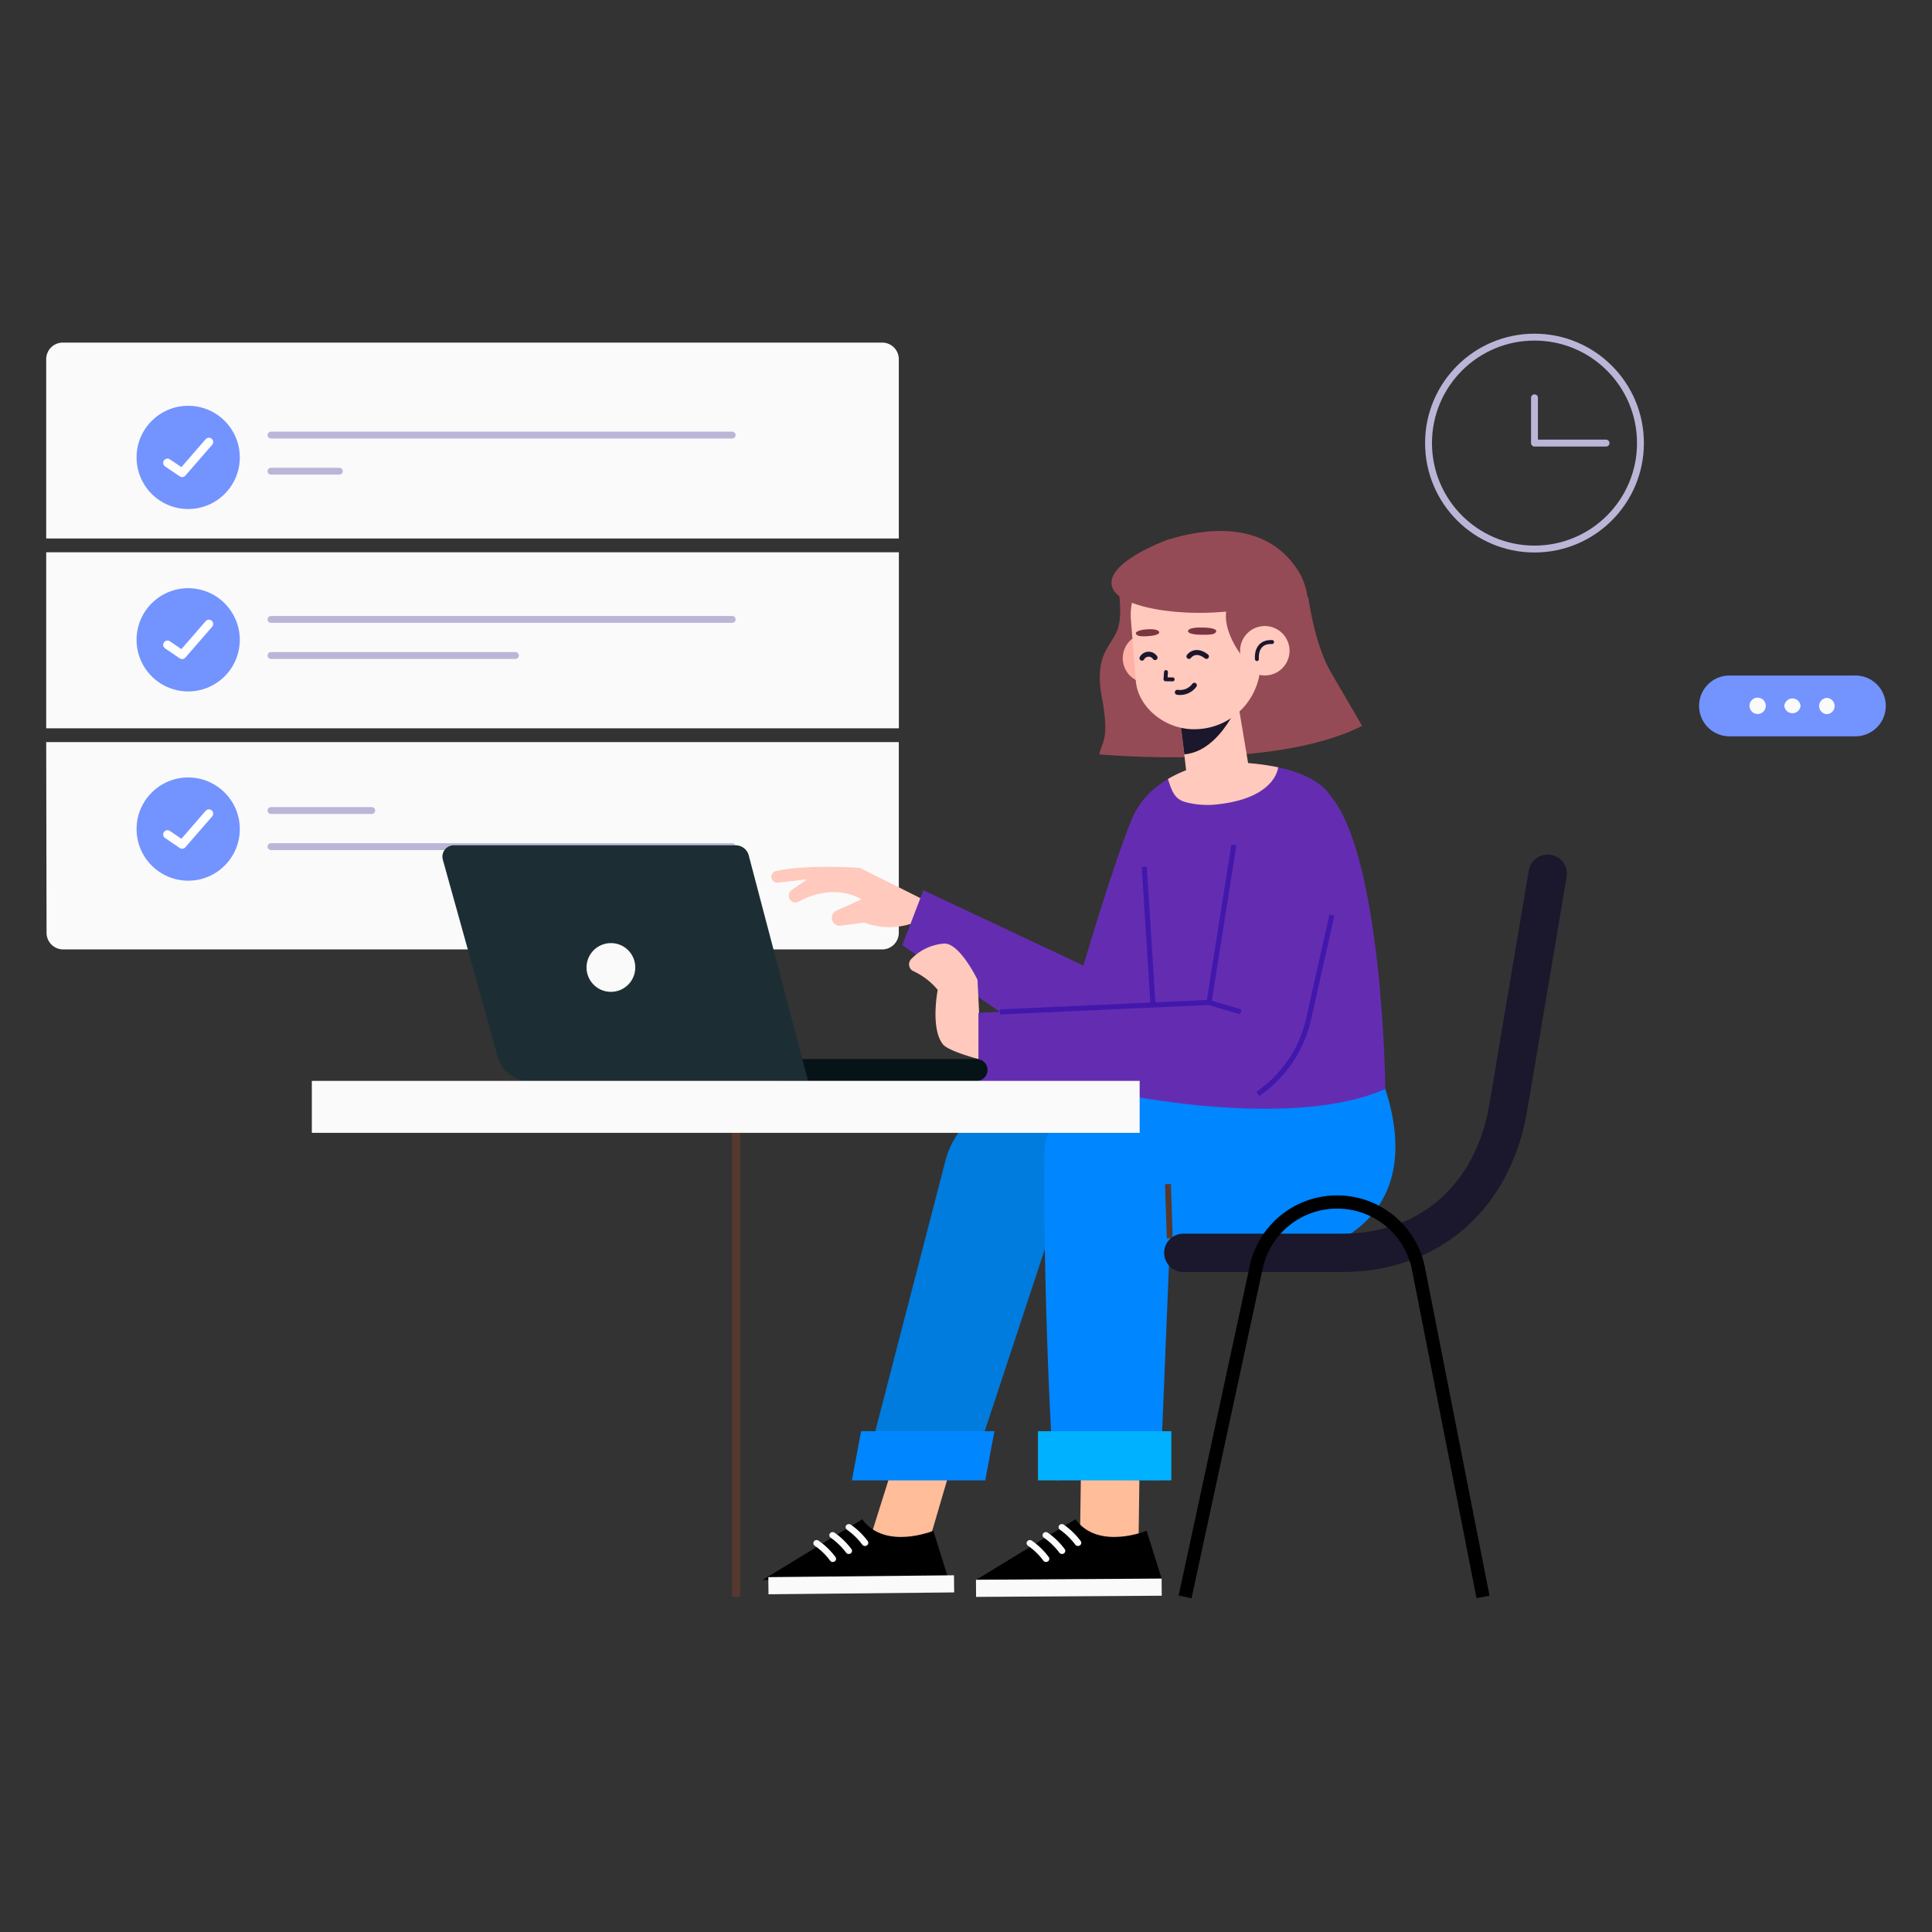 <svg xmlns="http://www.w3.org/2000/svg" viewBox="0 0 275.14 275.14"><rect x="0" y="0" width="275.14" height="275.14" fill="#333333" stroke="none"/><defs><style>.cls-1{fill:#fafafa;}.cls-2{fill:#7393ff;}.cls-12,.cls-16,.cls-18,.cls-19,.cls-20,.cls-23,.cls-3,.cls-4,.cls-9{fill:none;}.cls-3{stroke:#bbb6d8;stroke-width:0.98px;}.cls-16,.cls-18,.cls-19,.cls-3,.cls-4{stroke-linecap:round;stroke-linejoin:round;}.cls-4{stroke:#fff;stroke-width:1.22px;}.cls-5{fill:#ffbd9a;}.cls-6{fill:#007bde;}.cls-7{fill:#0086ff;}.cls-8{fill:#00b1ff;}.cls-9{stroke:#55382c;stroke-width:0.84px;}.cls-12,.cls-20,.cls-23,.cls-9{stroke-miterlimit:10;}.cls-10{fill:#ffc9bd;}.cls-11{fill:#642db1;}.cls-12{stroke:#4218ac;stroke-width:0.73px;}.cls-13{fill:#954b55;}.cls-14{fill:#ffb1a7;}.cls-15{fill:#1b172c;}.cls-16,.cls-18,.cls-19{stroke:#1b172c;}.cls-16{stroke-width:0.56px;}.cls-17{fill:#793641;}.cls-18{stroke-width:0.71px;}.cls-19{stroke-width:5.46px;}.cls-20{stroke:#000;stroke-width:1.88px;}.cls-21{fill:#061418;}.cls-22{fill:#1c2e34;}.cls-23{stroke:#55382e;stroke-width:1.15px;}</style></defs><g id="OBJECTS"><path class="cls-1" d="M128,51.15V76.69H6.58V51.15A2.36,2.36,0,0,1,9,48.79H125.64A2.36,2.36,0,0,1,128,51.15Z"/><rect class="cls-1" x="6.58" y="78.65" width="121.43" height="25.07"/><path class="cls-1" d="M6.58,105.68H128v27.16a2.37,2.37,0,0,1-2.37,2.37H9a2.37,2.37,0,0,1-2.37-2.37Z"/><circle class="cls-2" cx="26.8" cy="65.14" r="7.35"/><circle class="cls-2" cx="26.8" cy="91.11" r="7.35" transform="translate(-67.99 97) rotate(-77.16)"/><circle class="cls-2" cx="26.8" cy="118.07" r="7.35"/><line class="cls-3" x1="38.59" y1="61.96" x2="104.27" y2="61.96"/><line class="cls-3" x1="38.59" y1="67.1" x2="48.33" y2="67.1"/><line class="cls-3" x1="38.59" y1="88.21" x2="104.27" y2="88.21"/><line class="cls-3" x1="38.59" y1="93.35" x2="73.4" y2="93.35"/><line class="cls-3" x1="38.59" y1="115.43" x2="52.94" y2="115.43"/><line class="cls-3" x1="38.59" y1="120.57" x2="104.27" y2="120.57"/><polyline class="cls-4" points="23.85 65.92 25.94 67.33 29.75 62.95"/><polyline class="cls-4" points="23.85 91.83 25.94 93.25 29.75 88.86"/><polyline class="cls-4" points="23.85 118.84 25.94 120.26 29.75 115.87"/><circle class="cls-3" cx="218.53" cy="63.1" r="15.09"/><polyline class="cls-3" points="218.53 56.65 218.53 63.1 228.72 63.1"/><path class="cls-2" d="M246.3,104.86h17.92a4.33,4.33,0,0,0,4.34-4.33h0a4.33,4.33,0,0,0-4.34-4.33H246.3a4.33,4.33,0,0,0-4.33,4.33h0A4.33,4.33,0,0,0,246.3,104.86Z"/><path class="cls-1" d="M259.07,100.54a1.15,1.15,0,0,0,1.15,1.16,1.16,1.16,0,0,0,0-2.31A1.15,1.15,0,0,0,259.07,100.54Z"/><path class="cls-1" d="M254.11,100.52a1.16,1.16,0,0,0,2.31,0,1.16,1.16,0,0,0-2.31,0Z"/><path class="cls-1" d="M249.15,100.51a1.16,1.16,0,1,0,1.16-1.15A1.15,1.15,0,0,0,249.15,100.51Z"/><polygon class="cls-5" points="123.41 220.67 128.65 204.04 136.98 203.6 131.75 221.45 123.72 221.5 123.41 220.67"/><path d="M132.92,218s-6.89,2.83-10.13-1.64L108.61,225l26.44-.17Z"/><rect class="cls-1" x="108.62" y="224.9" width="26.44" height="2.44" transform="matrix(1, -0.01, 0.01, 1, -1.45, 0.79)"/><path class="cls-1" d="M123,220.13a.52.52,0,0,1-.19-.14,9.74,9.74,0,0,0-2.18-2.13.44.44,0,0,1-.13-.62.5.5,0,0,1,.65-.12,10.46,10.46,0,0,1,2.42,2.34.43.43,0,0,1-.11.62A.47.47,0,0,1,123,220.13Z"/><path class="cls-1" d="M120.69,221.27a.4.4,0,0,1-.19-.15,10.07,10.07,0,0,0-2.18-2.12.43.43,0,0,1-.13-.62.48.48,0,0,1,.64-.12,10.46,10.46,0,0,1,2.42,2.34.43.43,0,0,1-.1.62A.48.48,0,0,1,120.69,221.27Z"/><path class="cls-1" d="M118.41,222.41a.45.45,0,0,1-.19-.15,9.28,9.28,0,0,0-2.18-2.12.44.44,0,0,1-.13-.62.48.48,0,0,1,.65-.12,10.21,10.21,0,0,1,2.42,2.34.43.43,0,0,1-.11.62A.48.48,0,0,1,118.41,222.41Z"/><path class="cls-6" d="M152.76,155.85l-7.24.46a12,12,0,0,0-10.82,8.76l-11.34,43.71,15.72-1.46,12.68-38.39Z"/><polygon class="cls-7" points="140.31 210.82 121.32 210.82 122.63 203.82 141.62 203.82 140.31 210.82"/><polygon class="cls-5" points="153.78 220.67 154.02 204.26 162.35 203.82 162.12 221.45 154.09 221.5 153.78 220.67"/><path d="M163.29,218s-6.89,2.83-10.13-1.64L139,225l26.44-.17Z"/><rect class="cls-1" x="138.99" y="224.9" width="26.44" height="2.44" transform="translate(-1.45 0.98) rotate(-0.37)"/><path class="cls-1" d="M153.33,220.13a.52.52,0,0,1-.19-.14,9.74,9.74,0,0,0-2.18-2.13.44.44,0,0,1-.13-.62.5.5,0,0,1,.65-.12,10.46,10.46,0,0,1,2.42,2.34.43.43,0,0,1-.11.62A.48.48,0,0,1,153.33,220.13Z"/><path class="cls-1" d="M151.06,221.27a.48.48,0,0,1-.2-.15,9.58,9.58,0,0,0-2.18-2.12.43.43,0,0,1-.12-.62.48.48,0,0,1,.64-.12,10.46,10.46,0,0,1,2.42,2.34.43.43,0,0,1-.1.62A.48.48,0,0,1,151.06,221.27Z"/><path class="cls-1" d="M148.78,222.41a.45.45,0,0,1-.19-.15,9.28,9.28,0,0,0-2.18-2.12.43.43,0,0,1-.13-.62.48.48,0,0,1,.65-.12,10.21,10.21,0,0,1,2.42,2.34.43.43,0,0,1-.11.62A.48.48,0,0,1,148.78,222.41Z"/><path class="cls-7" d="M197.29,155.08l-22.65.9-16.91.34c-4.94,0-9,3-9,7.92-.22,15.18.95,46.72,1.67,46.58,1-.2,14.82,0,14.82,0l1.41-34.47,10.87,1.19c2.68,0,10.5.52,12.89-.69C195.29,174.35,201.6,168.48,197.29,155.08Z"/><rect class="cls-8" x="147.82" y="203.82" width="18.99" height="7"/><line class="cls-9" x1="166.59" y1="176.35" x2="166.33" y2="168.63"/><path class="cls-10" d="M131.57,128.15l-9.1-4.55s-7.43-.55-11.94.44a.85.85,0,0,0-.66,1h0a.84.84,0,0,0,.92.65l4.17-.46-2.25,1.53a1,1,0,0,0,.13,1.65h0a.93.93,0,0,0,.86,0c1.25-.69,5.17-2.49,9-.34l-3.57,1.6a1.13,1.13,0,0,0-.37,1.79h0a1.11,1.11,0,0,0,1,.36l3.32-.43a10.22,10.22,0,0,0,7.51-.14Z"/><path class="cls-11" d="M161.29,116.39c-2.89,7.06-7,21.12-7,21.12L131.5,126.78l-3,7.83,19.33,13.19,21.15-.88,1.56-16.53Z"/><path class="cls-11" d="M165.09,111.78a11.6,11.6,0,0,0-3.8,4.61l-1.37,39.46s24.22,5.1,37.37-.77c0,0-.37-33.06-7.86-41.8,0,0-2.36-4.65-14.37-4.67A16.45,16.45,0,0,0,165.09,111.78Z"/><line class="cls-12" x1="162.96" y1="123.45" x2="164.71" y2="151.16"/><path class="cls-10" d="M139.54,146.34l-.33-6.8s-2.44-5.09-4.66-5.17a7.26,7.26,0,0,0-4.79,2.22,1.07,1.07,0,0,0,.29,1.7,9.87,9.87,0,0,1,3.49,2.68s-1.07,5.49.74,7.75c.93,1.15,6.36,2.44,6.36,2.44Z"/><path class="cls-11" d="M176.53,115.15l-4.36,27.67-32.83,1.42v11.61l35.3-.85a3.82,3.82,0,0,0,3.1-1.11l.36.17s9.56.16,12.25-32.48Z"/><polyline class="cls-12" points="142.4 144.11 172.18 142.76 175.72 120.33"/><line class="cls-12" x1="172.18" y1="142.77" x2="176.72" y2="144.11"/><path class="cls-12" d="M189.68,130.32l-3.31,14.77a17.64,17.64,0,0,1-5.74,9.54l-1.49,1.17"/><path class="cls-13" d="M159.17,83.33s.82,3.9,0,6.28-3.42,3.5-2.25,9.71-.08,6.35-.36,8.11c0,0,24.94,2.35,37.42-4.06l-4.45-7.64c-2.34-4-3.21-10.64-3.21-10.64l-9.57-3.66Z"/><path class="cls-13" d="M165.09,78.72c-.28-.09.83-1.73,1.11-1.82,4.44-1.42,13.92-3.3,18.75,4.5,3.54,5.73,0,16.51-7.47,19.77-7.09,3.1-5.88-20.42-5.88-20.42Z"/><path class="cls-14" d="M166.91,93.31A3.52,3.52,0,1,1,163,90.24,3.53,3.53,0,0,1,166.91,93.31Z"/><path class="cls-10" d="M168.12,102.72l.87,7.62c.3,2.68,2.11,3.92,4.74,3.61h0c2.25-.27,4.22-1.69,4.23-4l-2-11.93Z"/><path class="cls-15" d="M168.66,107.43c5.34-.46,8.09-8.11,8.09-8.11L168,101.94Z"/><path class="cls-10" d="M170.51,103.84h0c-4.52.24-8.43-3.13-8.75-6.82l-.7-8.69a8.6,8.6,0,0,1,7.53-9.27h0c4.71-.56,9.81,2.7,10.37,7.4l.49,7A9.39,9.39,0,0,1,170.51,103.84Z"/><path class="cls-13" d="M175.27,85.35c-2.14,3.2,1.36,7.74,1.36,7.74l6.62-8S176.54,83.45,175.27,85.35Z"/><path class="cls-10" d="M183.62,92.25a3.52,3.52,0,1,1-3.92-3.07A3.53,3.53,0,0,1,183.62,92.25Z"/><path class="cls-16" d="M179,93.86s-.31-2.53,2.16-2.43"/><polyline class="cls-16" points="166.05 95.71 165.98 96.74 167 96.75"/><path class="cls-17" d="M171.14,89.37s-2-.08-1.95.55c0,0,0,.43,1.72.47s2.15-.07,2.29-.47S172.05,89.35,171.14,89.37Z"/><path class="cls-17" d="M163.32,89.63s1.61-.17,1.77.41c0,0,.09.4-1.32.53s-1.87,0-2-.33S162.56,89.66,163.32,89.63Z"/><path class="cls-18" d="M169.32,93.48s.87-1.25,2.49,0"/><path class="cls-18" d="M162.63,93.73a1.09,1.09,0,0,1,1.86-.08"/><path class="cls-18" d="M167.67,98.59a2.53,2.53,0,0,0,2.42-1"/><path class="cls-13" d="M166.2,76.9s-9.64,3.48-7.64,7.11c1.48,2.69,11.18,4.35,20.4,2.45,0,0,4.21-3.41-1-6.95C178,79.51,175.16,75.56,166.2,76.9Z"/><path class="cls-10" d="M166.33,110.94a18.35,18.35,0,0,1,6.8-2.33,35.63,35.63,0,0,1,8.89.66s-.27,4.3-8.41,5.25a12.22,12.22,0,0,1-4.78-.29C167.27,113.79,166.9,112.71,166.33,110.94Z"/><path class="cls-19" d="M168.52,178.42h22.59c12.7,0,21.58-8.19,23.69-20.71l5.61-33.28"/><path class="cls-20" d="M168.77,227.42l10.14-47a11.77,11.77,0,0,1,11.5-9.24h0A11.79,11.79,0,0,1,202,180.64l9.2,46.78"/><path class="cls-21" d="M139.08,153.93H111.45v-3.11h27.63a1.56,1.56,0,0,1,1.56,1.56h0A1.55,1.55,0,0,1,139.08,153.93Z"/><path class="cls-22" d="M115.08,153.93H75.41a4.7,4.7,0,0,1-4.53-3.43l-7.83-28.12a1.62,1.62,0,0,1,1.56-2h40.15a1.93,1.93,0,0,1,1.87,1.44Z"/><path class="cls-1" d="M90.47,137.78A3.47,3.47,0,1,1,87,134.31,3.46,3.46,0,0,1,90.47,137.78Z"/><line class="cls-23" x1="104.83" y1="157.64" x2="104.83" y2="227.42"/><rect class="cls-1" x="44.41" y="153.93" width="117.89" height="7.4"/></g></svg>